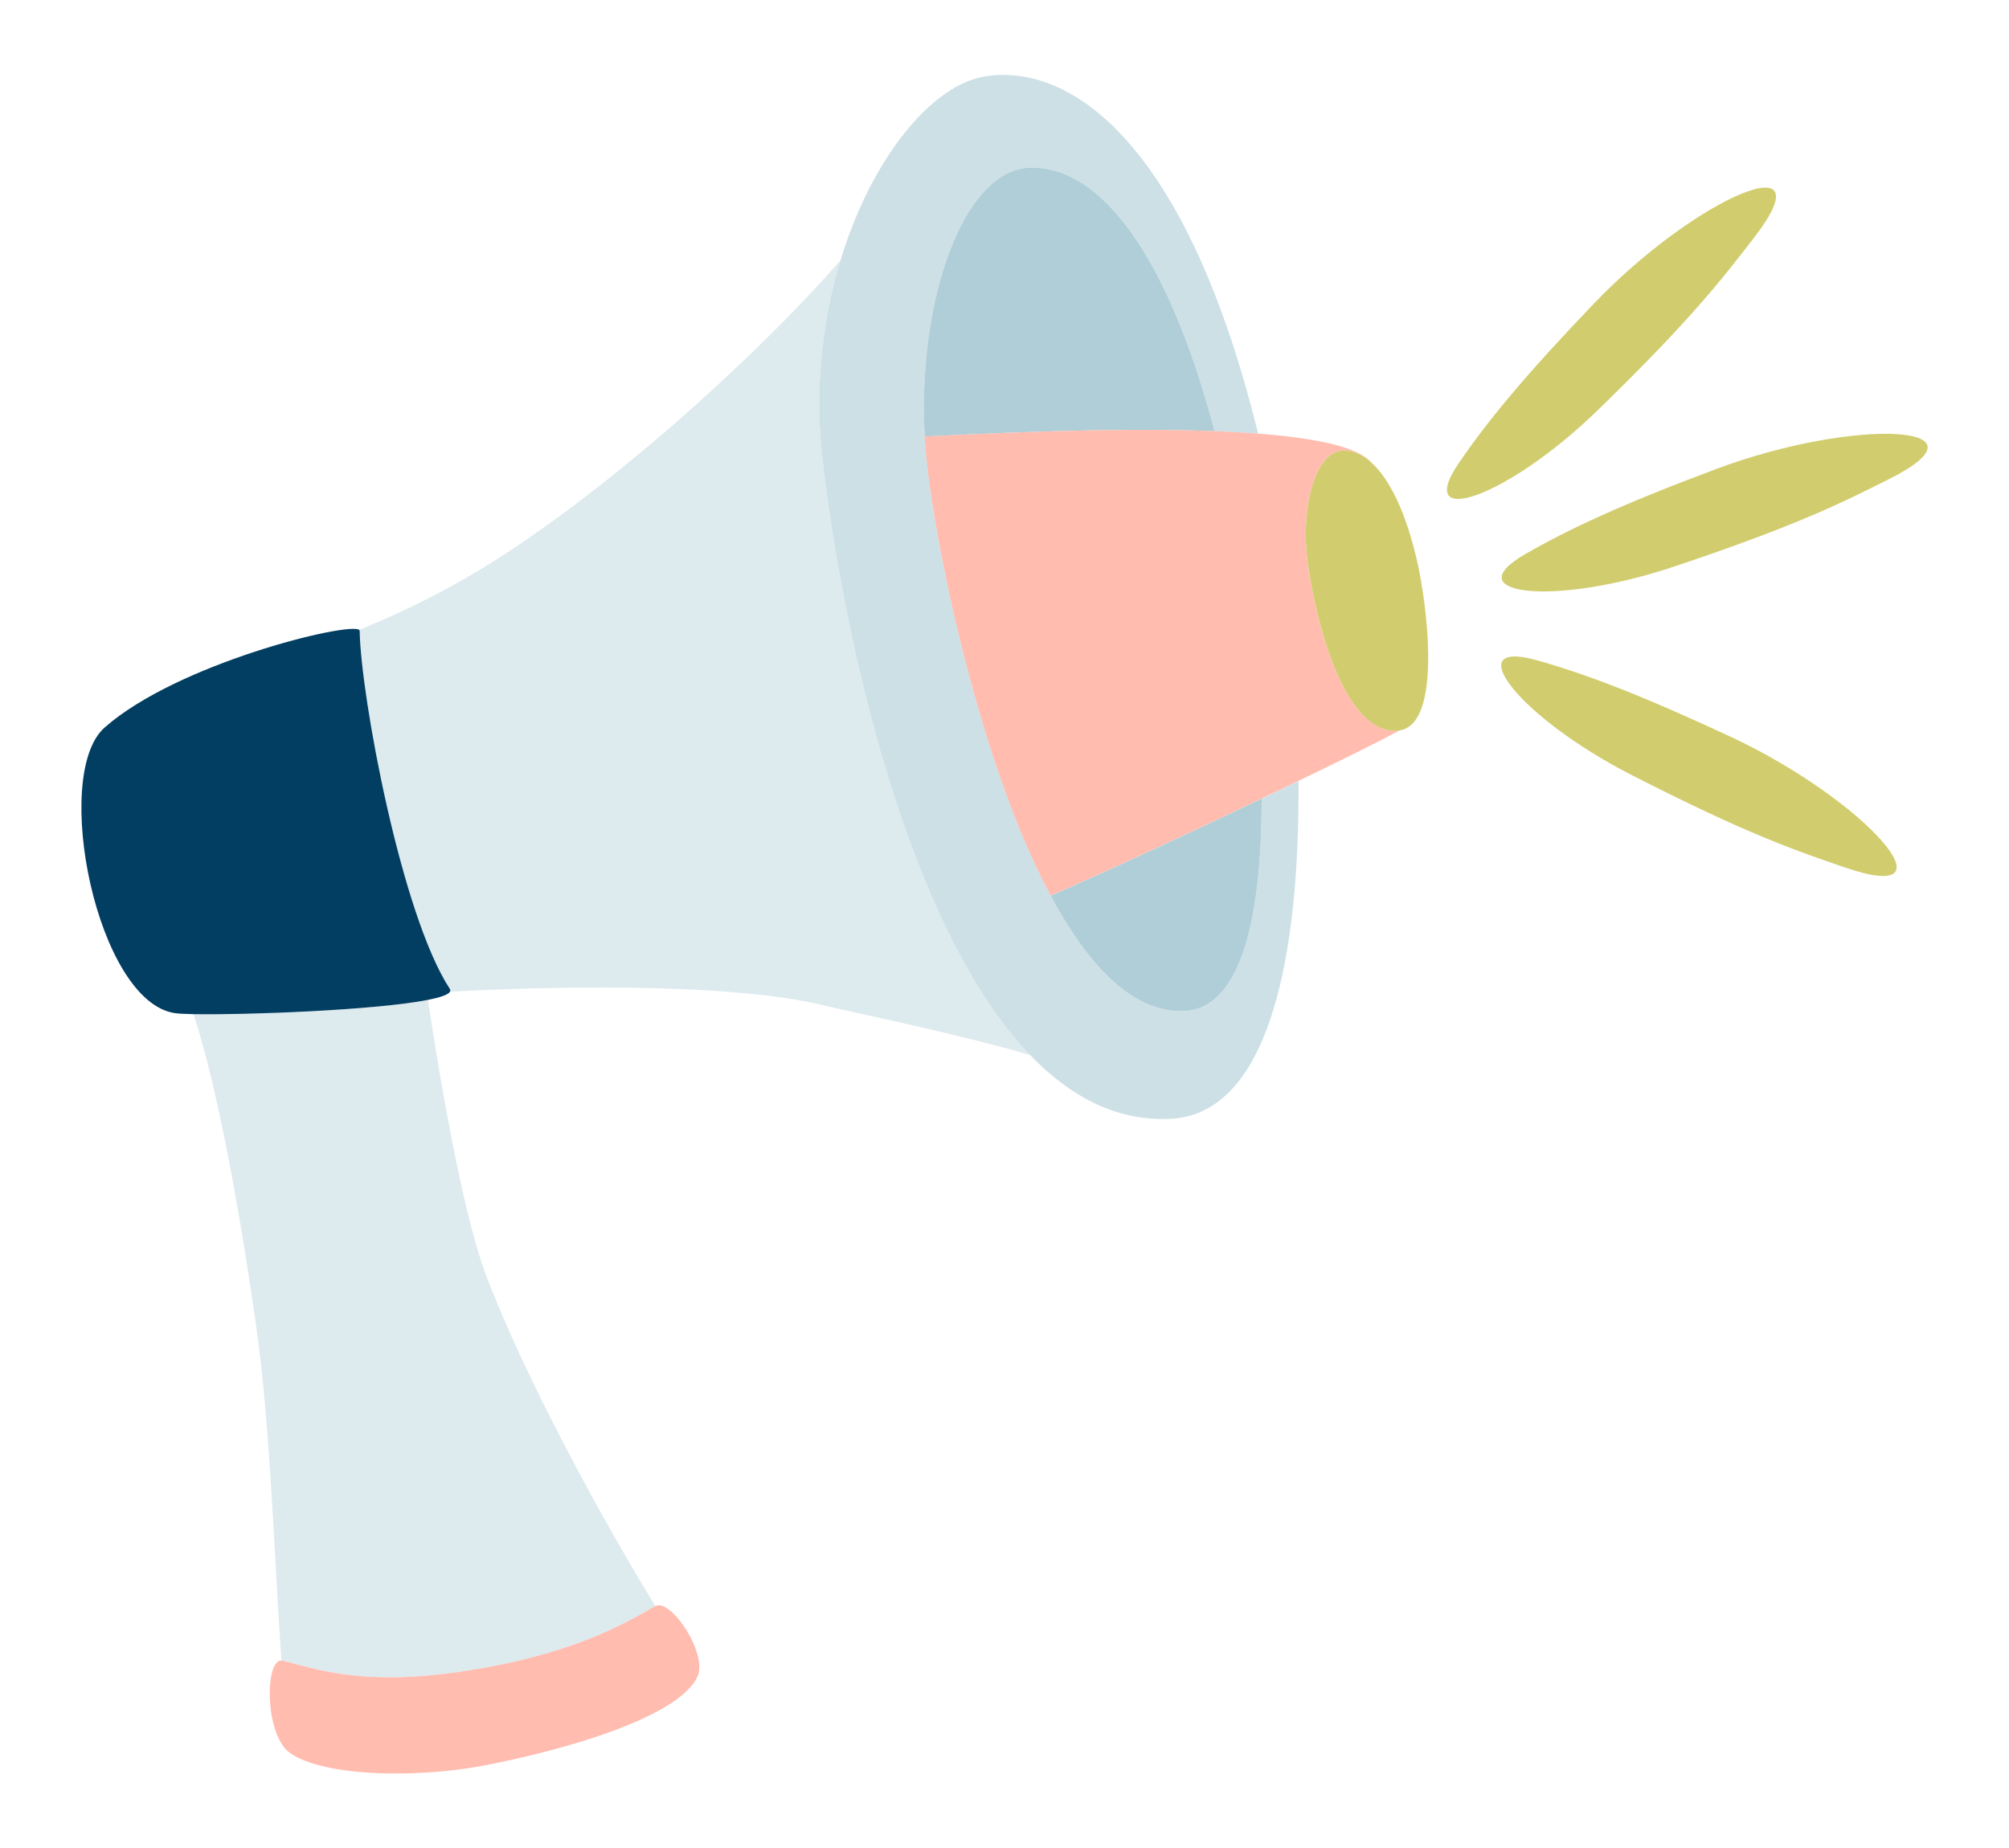 <?xml version="1.0" encoding="UTF-8"?>
<svg xmlns="http://www.w3.org/2000/svg" id="Calque_1" viewBox="0 0 333.58 306.96">
  <path d="m139.53,43.28c-15.29,17.45-41.22,40.37-60.9,51.97-6.89,4.06-13.26,7.04-18.99,9.34.06.04.09.09.09.15.18,10.83,6.93,47.22,14.98,59.48.11.16.11.32.01.47,22.13-1.19,47.58-1.09,61.31,2.1,9,2.09,23.1,4.94,35.06,8.43-20.36-21.15-31.05-69.11-34.51-98.96-1.37-11.8,0-23.18,2.97-32.99Z" style="fill:#ddeaee; stroke-width:0px;"></path>
  <path d="m196.53,167.91c-8.54.28-15.95-7.68-22.09-19.18-11.61-21.71-18.71-56-20.45-71.09-.2-1.72-.34-3.44-.44-5.15-1.24-22.56,6.39-44.21,17.35-44.64,11.88-.47,23.09,14.63,30.8,43.76,2.49.1,4.9.23,7.2.41-11.88-48.34-31.01-61.43-45.13-59.37-9.02,1.31-19.06,13.58-24.23,30.64-2.97,9.8-4.34,21.18-2.97,32.99,3.47,29.84,14.15,77.81,34.51,98.96,6.69,6.95,14.43,11.01,23.29,10.56,16.74-.83,21.45-28.04,21.23-56.1-1.98.96-4.03,1.94-6.11,2.93,0,18.84-3.08,34.96-12.96,35.29Z" style="fill:#cde0e6; stroke-width:0px;"></path>
  <path d="m196.53,167.91c9.88-.33,12.96-16.45,12.96-35.29-13.61,6.48-28.65,13.41-35.05,16.11,6.15,11.49,13.55,19.46,22.09,19.18Z" style="fill:#b0ced8; stroke-width:0px;"></path>
  <path d="m170.89,27.85c-10.96.43-18.59,22.08-17.35,44.64,8.81-.4,30.41-1.57,48.15-.88-7.71-29.12-18.92-44.23-30.8-43.76Z" style="fill:#b0ced8; stroke-width:0px;"></path>
  <path d="m32.12,168.41c4.15,12.39,8.28,35.98,10.71,54.02,2.12,15.73,2.87,39.07,3.9,53.33.07,0,.14,0,.21.02,5.67,1.42,13.21,4.19,29.26,1.87,18.16-2.63,27.04-7.72,32.61-10.93,0,0,.01,0,.02,0-8.59-13.86-21.87-38.27-28.18-55.09-3.92-10.44-7.69-32.95-9.6-45.58-8.74,1.72-30.43,2.52-38.93,2.37Z" style="fill:#ddeaee; stroke-width:0px;"></path>
  <path d="m76.2,277.65c-16.05,2.33-23.59-.44-29.26-1.87-.07-.02-.14-.02-.21-.02-2.79-.09-2.79,12.46,1.46,15.38,5.87,4.03,21.33,4.08,31.76,2.13,11.26-2.1,32.31-7.54,35.82-14.76,1.87-3.85-4.44-13.18-6.94-11.79,0,0-.01,0-.02,0-5.58,3.21-14.45,8.3-32.61,10.93Z" style="fill:#ffbcaf; stroke-width:0px;"></path>
  <path d="m74.7,164.23c-8.05-12.25-14.8-48.65-14.98-59.48,0-.06-.03-.11-.09-.15-1.78-1.34-30.19,5.56-42.26,16.22-8.9,7.85-1.3,45.65,11.74,47.44.56.08,1.61.13,3.01.16,8.49.16,30.19-.64,38.93-2.37,2.03-.4,3.36-.85,3.66-1.35.09-.15.09-.31-.01-.47Z" style="fill:#023e62; stroke-width:0px;"></path>
  <path d="m217.01,92.4c-.89-8.07,1.29-17.32,5.87-17.57,1.66-.09,3.28.59,4.79,1.94-2.25-2.62-9.53-4.05-18.78-4.76-2.29-.18-4.7-.31-7.2-.41-17.75-.68-39.35.49-48.15.88.09,1.71.24,3.44.44,5.15,1.75,15.08,8.85,49.38,20.45,71.09,6.4-2.7,21.45-9.63,35.05-16.11,2.08-.99,4.13-1.97,6.11-2.93,7.04-3.39,13.19-6.44,16.83-8.4-.15.03-.31.06-.47.06-9.58.47-14.11-21.29-14.95-28.96Z" style="fill:#ffbcaf; stroke-width:0px;"></path>
  <path d="m227.67,76.77c-1.51-1.35-3.13-2.03-4.79-1.94-4.58.25-6.76,9.5-5.87,17.57.85,7.66,5.37,29.43,14.95,28.96.16,0,.32-.04.47-.06,7.07-1.19,4.54-20.84,2.86-28.16-1.81-7.9-4.5-13.57-7.62-16.36Z" style="fill:#d1cd6e; stroke-width:0px;"></path>
  <path d="m291.24,39.48c12.47-16.12-9.58-6.83-26.59,10.94-11.48,11.99-17.66,19.51-22.38,26.41-7.65,11.17,7.9,6.01,23.13-8.81,15.6-15.17,20.67-21.86,25.84-28.54Z" style="fill:#d1cd6e; stroke-width:0px;"></path>
  <path d="m284.92,77.9c-15.54,5.82-24.37,9.92-31.62,14.09-11.74,6.75,4.51,8.84,24.67,2.1,20.63-6.9,28.11-10.73,35.66-14.51,18.22-9.12-5.66-10.31-28.71-1.68Z" style="fill:#d1cd6e; stroke-width:0px;"></path>
  <path d="m287.39,122.37c-15.04-7.02-24.15-10.46-32.2-12.72-13.03-3.66-3.15,9.41,15.77,19.08,19.37,9.9,27.34,12.56,35.32,15.31,19.27,6.63,3.4-11.26-18.9-21.68Z" style="fill:#d1cd6e; stroke-width:0px;"></path>
</svg>
